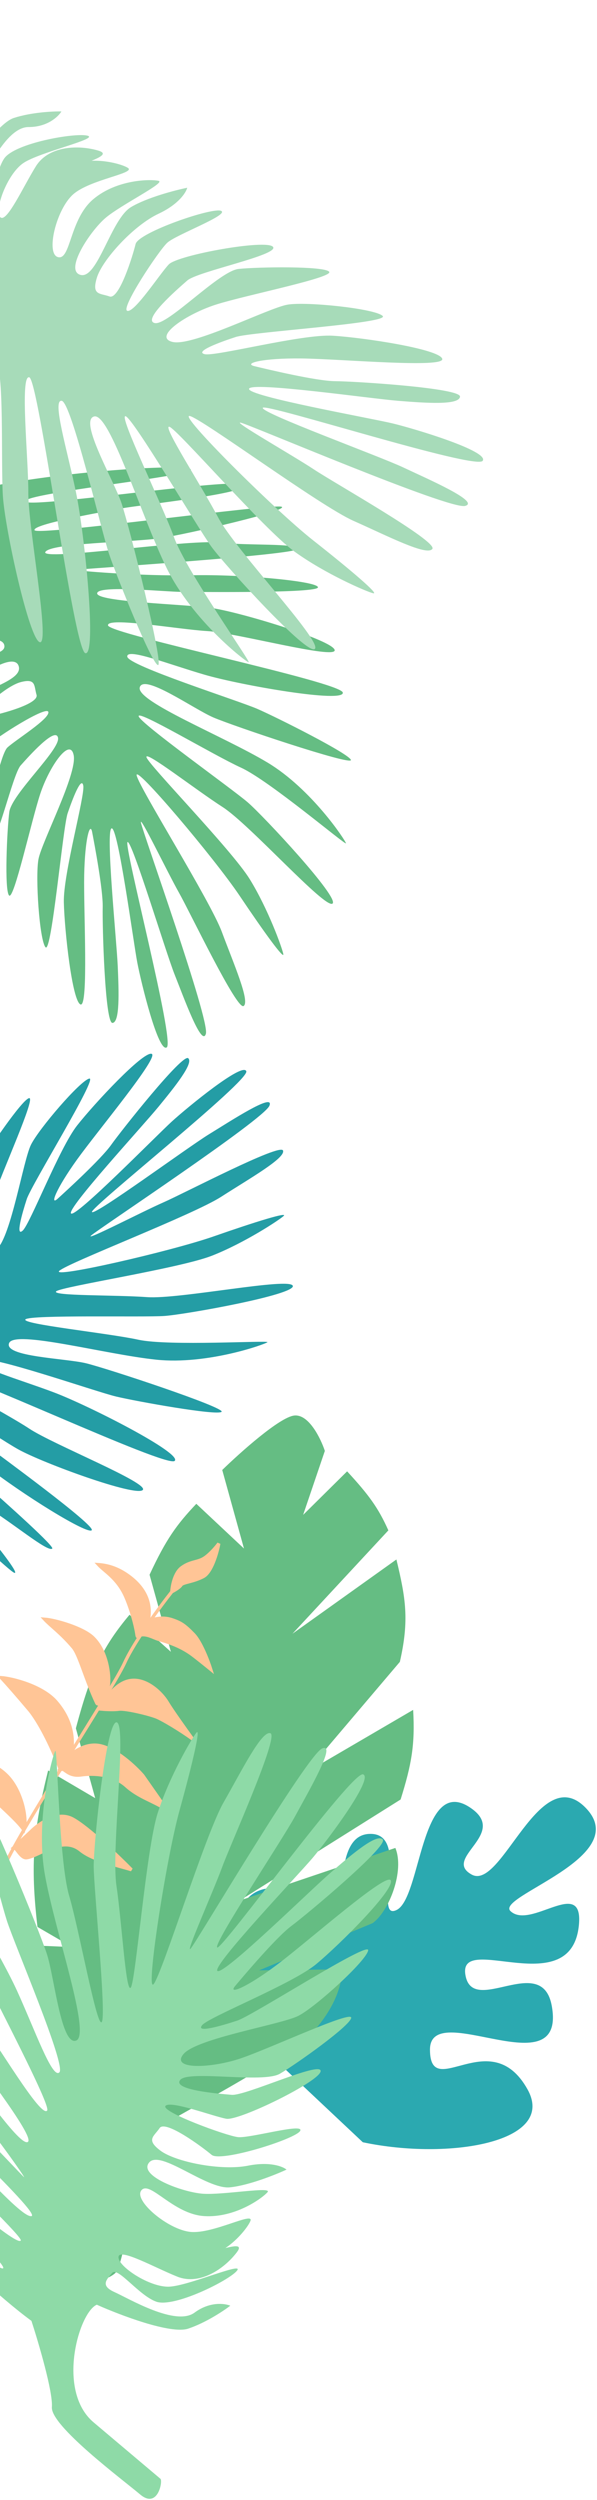 <svg width="368" height="1539" viewBox="0 0 368 1539" fill="none" xmlns="http://www.w3.org/2000/svg">
    <path d="M117.629 289.033C116.251 284.88 24.656 291.031 -15.564 301.873C-27.299 296.895 -52.224 285.452 -58.04 279.497C-65.309 272.054 -111.17 283.974 -123.204 286.274C-135.238 288.574 -125.041 301.136 -123.349 300.812L-78.034 292.152C-52.651 287.3 -27.591 325.622 -30.242 336.223C-42.153 342.566 -66.796 357.679 -70.085 367.392C-73.374 377.106 -74.292 389.227 -74.34 394.073C-71.526 392.484 -65.821 386.64 -65.519 375.984C-65.142 362.662 -38.245 352.474 -30.813 348.53C-23.381 344.586 -23.015 349.563 -22.084 354.433C-21.153 359.302 -40.135 357.883 -48.462 363.26C-56.789 368.637 -63.415 402.29 -62.019 409.594C-60.623 416.898 -52.493 382.957 -46.368 374.216C-40.243 365.474 -21.153 359.302 -17.519 363.024C-13.884 366.745 -33.94 374.995 -44.972 381.52C-56.003 388.045 -57.076 404.864 -54.302 416.321C-53.065 421.426 -51.231 418.524 -48.812 412.866C-49.451 421.38 -47.323 430.623 -45.735 433.61C-42.996 438.765 -39 412.765 -30.806 403.628C-22.613 394.491 1.266 389.927 2.662 397.231C4.058 404.535 -17.6 402.366 -28.596 415.193C-39.592 428.02 -40.2 447.274 -39.386 451.534C-38.571 455.795 -26.135 431.126 -18.954 422.814C-11.773 414.501 9.798 400.915 11.659 410.653C13.521 420.392 -18.372 425.857 -25.05 436.807C-30.392 445.567 -34.739 461.231 -36.245 467.968C-33.737 467.489 -27.384 463.751 -22.025 452.633C-15.326 438.734 3.367 422.333 12.84 419.891C22.313 417.45 20.871 422.142 22.521 427.715C24.171 433.288 0.602 439.475 -5.603 440.661C-11.808 441.847 -26.672 483.384 -24.613 488.037C-22.554 492.691 -11.237 463.189 -6.858 458.566C-2.48 453.944 28.994 434.049 29.808 438.309C30.622 442.57 9.688 455.404 4.557 460.17C-0.574 464.936 -10.684 515.028 -6.485 518.642C-2.286 522.255 7.737 476.807 12.713 471.229L12.792 471.14C17.863 465.455 34.381 446.939 35.77 454.204C37.166 461.508 7.127 488.911 5.72 499.905C4.314 510.899 2.639 548.022 5.593 551.243C8.547 554.464 19.266 505.518 24.819 488.684C30.372 471.85 43.219 453.411 45.429 464.976C47.64 476.541 25.774 518.154 23.726 528.85C21.677 539.547 24.306 578.791 28.057 583.122C31.808 587.452 38.713 509.372 41.713 500.597C44.713 491.821 50.168 477.53 51.331 483.617C52.494 489.703 38.91 537.935 39.347 555.517C39.784 573.099 44.505 616.15 49.599 618.331C54.693 620.512 51.461 560.773 51.901 538.607C52.342 516.441 55.519 505.529 56.799 512.224C58.078 518.92 63.585 547.73 63.306 558.509C63.028 569.287 64.684 629.958 69.313 629.705C73.942 629.451 73.273 610.652 72.582 594.801C71.891 578.95 64.884 510.679 68.832 509.924C72.781 509.17 82.172 579.719 84.615 592.501C87.058 605.283 97.613 648.27 102.789 644.757C107.965 641.244 75.926 519.504 78.63 518.356C81.334 517.209 102.084 586.007 107.697 600.076C113.309 614.145 124.474 645.029 126.91 636.361C129.346 627.694 87.969 512.155 86.883 506.474C85.797 500.793 103.241 536.996 110.313 549.524C117.385 562.053 145.991 621.989 150.155 619.301C154.319 616.612 143.986 593.14 136.762 573.701C129.539 554.262 85.632 484.632 84.236 477.328C82.84 470.023 132.179 528.31 147.705 551.42C163.232 574.53 175.371 591.137 174.634 587.283C173.897 583.428 165.218 559.43 153.935 541.187C142.653 522.944 91.086 470.34 90.271 466.079C89.457 461.819 120.613 486.147 137.274 496.843C153.935 507.538 200.342 559.656 204.953 556.251C209.565 552.846 162.489 502.328 152.692 493.896C142.895 485.464 86.277 445.182 85.463 440.921C84.648 436.66 131.108 464.583 148.62 472.592C166.133 480.602 213.603 520.95 213.254 519.124C212.905 517.298 192.061 485.74 164.979 469.466C137.896 453.191 83.718 431.791 86.154 423.124C88.59 414.456 119.281 436.35 131.394 441.606C143.507 446.861 217.016 471.507 216.318 467.855C215.62 464.203 170.771 441.65 158.658 436.395C146.544 431.139 78.927 409.784 78.444 404.198C77.961 398.612 104.107 408.967 126.391 415.433C148.676 421.899 212.585 433.028 211.305 426.332C210.025 419.637 67.638 390.49 66.591 385.012C65.544 379.534 109.935 387.453 127.671 388.48C145.408 389.506 207.466 406.246 206.303 400.159C205.139 394.073 147.218 376.542 129.813 374.191C112.407 371.839 59.734 370.55 59.893 365.262C60.052 359.974 102.013 364.362 111.952 364.355C121.89 364.349 196.132 365.3 195.998 361.54C195.864 357.781 149.235 353.444 118.181 354.122C87.128 354.799 44.342 351.2 46.599 350.769C48.855 350.338 183.991 341.543 183.293 337.891C182.595 334.239 153.505 336.014 134.407 333.986C115.309 331.958 24.923 345.448 27.941 339.824C30.959 334.2 82.154 333.878 99.193 331.253C116.232 328.627 178.191 314.261 173.661 311.972C169.131 309.684 22.578 330.124 21.277 326.376C19.977 322.629 63.19 315.211 74.66 313.019C86.129 310.827 153.776 303.786 150.434 298.536C147.092 293.286 14.77 313.74 15.531 308.548C16.293 303.355 119.008 293.186 117.629 289.033Z" fill="#65BD83"/>
    <path d="M-89.834 288.188C-94.246 286.435 -81.067 180.086 -66.439 133.679C-71.011 119.846 -81.67 90.436 -87.724 83.456C-95.291 74.731 -79.092 21.799 -75.74 7.881C-72.389 -6.038 -59.47 6.276 -59.941 8.234L-72.563 60.646C-79.633 90.006 -39.794 120.538 -28.093 117.833C-20.36 104.202 -2.198 76.072 8.584 72.594C19.366 69.116 32.594 68.482 37.861 68.6C35.935 71.817 29.185 78.245 17.59 78.214C3.096 78.175 -9.876 109.104 -14.687 117.61C-19.498 126.115 -14.118 126.72 -8.896 127.978C-3.674 129.235 -3.869 107.1 2.561 97.604C8.992 88.108 46.009 81.606 53.842 83.492C61.675 85.379 24.239 93.621 14.311 100.433C4.383 107.246 -3.674 129.235 0.109 133.598C3.893 137.96 14.275 114.92 22.144 102.32C30.013 89.719 48.354 89.073 60.599 92.713C66.056 94.334 62.775 96.365 56.458 98.976C65.749 98.538 75.636 101.346 78.768 103.3C84.171 106.672 55.652 110.389 45.148 119.594C34.644 128.799 27.993 156.419 35.826 158.305C43.659 160.191 42.84 134.914 57.551 122.58C72.261 110.247 93.213 110.23 97.783 111.33C102.352 112.431 74.679 126.015 65.142 134.072C55.605 142.13 39.32 166.739 49.764 169.254C60.208 171.769 68.406 134.858 80.772 127.482C90.664 121.581 107.984 117.085 115.407 115.574C114.709 118.474 110.198 125.733 97.743 131.569C82.174 138.864 63.036 160.025 59.713 170.96C56.389 181.894 61.587 180.384 67.522 182.504C73.457 184.624 81.849 157.423 83.577 150.246C85.305 143.069 131.468 127.265 136.376 129.828C141.284 132.39 108.442 144.499 103.111 149.428C97.781 154.357 73.941 190.262 78.51 191.363C83.08 192.463 98.503 168.566 104.043 162.767C109.583 156.969 164.699 147.002 168.326 152.017C171.952 157.032 121.885 167.064 115.474 172.653L115.372 172.742C108.838 178.439 87.557 196.992 95.349 198.869C103.182 200.755 135.073 166.788 147.112 165.546C159.152 164.303 199.586 163.686 202.874 167.239C206.162 170.792 152.246 181.508 133.571 187.365C114.895 193.222 93.959 207.508 106.362 210.494C118.764 213.481 165.507 189.533 177.268 187.533C189.03 185.534 231.463 190 235.899 194.519C240.336 199.039 155.052 204.272 145.309 207.448C135.566 210.624 119.659 216.457 126.186 218.029C132.714 219.601 186.057 205.526 205.12 206.665C224.183 207.804 270.601 214.841 272.607 220.846C274.614 226.851 209.968 220.948 185.865 220.666C161.761 220.383 149.685 223.688 156.866 225.417C164.046 227.146 194.943 234.587 206.668 234.649C218.394 234.711 284.164 238.815 283.56 244.191C282.956 249.568 262.588 248.115 245.423 246.742C228.258 245.37 154.614 234.769 153.514 239.336C152.414 243.903 228.363 257.36 242.071 260.661C255.779 263.962 301.714 277.784 297.532 283.68C293.349 289.576 163.415 247.932 161.976 251.037C160.538 254.143 233.78 280.753 248.66 287.788C263.541 294.822 296.288 308.92 286.702 311.444C277.117 313.968 154.579 261.681 148.487 260.214C142.394 258.747 180.472 280.341 193.576 289.019C206.68 297.696 269.74 333.129 266.525 337.877C263.31 342.625 238.553 329.761 217.955 320.659C197.356 311.557 124.855 257.974 117.021 256.088C109.188 254.202 168.986 313.699 192.982 332.592C216.977 351.486 234.151 366.206 230.017 365.21C225.882 364.215 200.437 353.255 181.426 339.474C162.415 325.692 108.947 263.807 104.378 262.707C99.809 261.607 124.018 298.729 134.451 318.498C144.884 338.267 198.19 394.131 194.165 399.374C190.14 404.616 138.619 348.033 130.157 336.331C121.695 324.63 81.967 257.31 77.397 256.21C72.828 255.11 99.855 310.167 107.31 330.83C114.766 351.492 155.215 408.171 153.256 407.7C151.298 407.228 118.506 381.845 102.754 349.75C87.002 317.656 67.606 253.852 58.02 256.376C48.435 258.899 70.034 295.393 74.882 309.675C79.73 323.958 101.278 410.369 97.362 409.426C93.445 408.483 72.136 355.492 67.288 341.21C62.44 326.927 44.046 247.489 38.014 246.726C31.983 245.964 41.372 276.756 46.813 302.916C52.254 329.076 59.804 403.833 52.624 402.104C45.444 400.375 23.895 233.662 18.02 232.248C12.146 230.833 17.596 282.765 17.452 303.439C17.308 324.112 31.083 396.917 24.556 395.345C18.028 393.773 3.1 325.753 1.782 305.417C0.463 285.082 2.801 223.751 -2.953 223.746C-8.706 223.741 -6.919 272.72 -7.632 284.283C-8.344 295.846 -12.579 382.261 -16.653 381.97C-20.726 381.68 -22.127 327.271 -19.188 291.165C-16.248 255.058 -17.121 205.148 -17.749 207.758C-18.378 210.368 -37.517 367.282 -41.434 366.339C-45.35 365.396 -41.359 331.613 -42.206 309.321C-43.053 287.028 -21.989 182.348 -28.311 185.657C-34.633 188.967 -38.615 248.521 -42.675 268.252C-46.736 287.982 -66.734 359.556 -68.898 354.203C-71.062 348.85 -38.465 179.07 -42.442 177.422C-46.419 175.774 -57.542 225.787 -60.736 239.053C-63.931 252.319 -76.378 330.774 -81.842 326.697C-87.305 322.62 -55.703 169.397 -61.396 170.097C-67.09 170.797 -85.421 289.941 -89.834 288.188Z" fill="#A7DBB9"/>
    <path d="M166.089 1162.39C135.611 1164.66 141.026 1219.89 147.543 1247.22L223.633 1318.75C276.692 1329.98 343.419 1318.78 325.144 1286.14C302.301 1245.34 265.211 1294.22 265.041 1261.85C264.87 1229.48 349.114 1286.12 340.167 1235.04C334.224 1201.11 290.989 1241.96 286.852 1215.52C282.715 1189.09 352.556 1233 356.875 1184.72C359.533 1155.01 327.096 1188.13 314.699 1176.48C305.093 1167.45 390.049 1143.43 361.305 1113.19C332.562 1082.95 309.339 1164.19 290.761 1153.97C272.183 1143.75 314.47 1128.75 289.479 1112.51C259.172 1092.81 259.657 1168.22 244.532 1175.74C229.407 1183.26 253.827 1127.3 227.314 1128.95C200.801 1130.6 217.754 1195.66 199.637 1200.37C181.52 1205.08 204.187 1159.55 166.089 1162.39Z" fill="#2BA9B0"/>
    <path d="M196.065 1247.2C179.846 1267.12 98.788 1306.95 91.712 1313.73C84.636 1320.51 78.06 1393.68 70.74 1399.57C63.42 1405.45 54.108 1404.18 52.373 1397.91C50.637 1391.64 69.584 1316.97 67.849 1310.7C66.114 1304.43 48.471 1282.33 38.453 1260.04C28.436 1237.75 26.326 1197.84 26.326 1197.84L44.445 1198.6L23.099 1186.2C18.628 1147.77 20.485 1126.72 29.657 1089.89L58.68 1106.92L46.766 1063.94C56.654 1026.7 64.288 1012.71 79.829 994.032L105.342 1016.85L92.186 969.395C102.385 947.486 108.848 938.59 121.013 925.73L150.391 953.259L136.987 904.911C148.068 894.126 172.466 872.321 181.416 871.382C190.366 870.444 197.697 885.509 200.245 893.158L186.86 932.543L213.967 905.744C227.404 920.296 233.208 928.261 239.391 942.083L180.283 1005.71L244.356 959.989C250.069 983.759 252.362 997.245 246.484 1023.03L188.617 1091.14L254.675 1052.58C255.893 1074.03 253.716 1086.12 246.946 1107.75L147.788 1169.95L243.702 1137.57C249.458 1151.42 240.044 1176.42 229.679 1183.88L159.702 1212.93L210.691 1212.29C210.691 1212.29 212.285 1227.27 196.065 1247.2Z" fill="#65BD83"/>
    <path d="M-25.936 1083.55C-11.444 1102.97 8.594 1117.48 14.712 1126.52C21.169 1115.46 29.202 1102.35 37.349 1089.19C37.645 1089.39 38.037 1089.29 38.484 1088.95C40.793 1090 43.272 1093.59 49.977 1092.64C58.107 1091.49 69.968 1092.29 77.886 1099.43C85.805 1106.56 94.618 1108.62 102.76 1114.07L88.04 1093.04C83.362 1087.64 71.452 1076.39 61.239 1074.53C54.818 1073.37 48.28 1076.24 43.435 1080.43C43.682 1079.73 43.89 1079.04 44.045 1078.4C59.157 1054.07 73.262 1031.48 76.845 1023.62C79.108 1018.65 82.698 1012.61 86.685 1006.5C90.566 1005.65 94.677 1008.28 97.6 1009.12C103.363 1010.79 110.596 1013.07 117.494 1017.87C120.2 1019.76 127.334 1025.56 129.935 1027.67C128.269 1022.4 123.806 1010.7 119.279 1006.06C113.622 1000.25 111.361 998.923 106.275 997.165C102.573 995.886 97.867 995.532 92.759 997.549C97.78 990.398 102.71 983.903 105.905 979.88C107.409 979.117 110.644 977.228 111.544 975.78C112.671 973.97 118.882 973.917 125.314 970.531C130.459 967.823 133.833 955.842 134.877 950.19C133.525 952.033 129.941 956.337 126.422 958.816C122.023 961.915 117.729 960.87 112.09 964.97C107.578 968.25 106.086 976.276 105.905 979.88C102.71 983.903 97.78 990.398 92.759 997.549C92.162 997.784 91.559 998.053 90.952 998.355C91.389 997.167 91.7 996.034 91.807 995.082C92.369 990.049 92.126 980.176 80.476 971.09C73.713 965.815 67.21 963.608 60.697 963.152C64.507 967.292 72.232 971.429 77.221 982.283C79.842 987.985 83.345 998.755 84.49 1006.85C84.64 1007.91 85.368 1007.63 86.313 1006.59C86.437 1006.56 86.561 1006.53 86.685 1006.5C82.698 1012.61 79.108 1018.65 76.845 1023.62C73.262 1031.48 59.157 1054.07 44.045 1078.4C44.171 1077.88 44.262 1077.38 44.313 1076.93C44.876 1071.89 45.414 1060.26 34.662 1047.74C26.06 1037.73 7.267 1033.18 0.753 1032.72C4.563 1036.86 10.596 1043.71 18.066 1052.57C21.956 1057.17 29.393 1069.13 36.996 1088.69C37.09 1088.93 37.208 1089.1 37.349 1089.19C29.202 1102.35 21.169 1115.46 14.712 1126.52C16.996 1119.87 13.527 1102.58 4.475 1093.29C-4.578 1084 -17.921 1081.59 -25.936 1083.55Z" fill="#FFC596"/>
    <path d="M45.083 1014.07C48.972 1018.68 52.685 1033.64 59.604 1048.35C61.023 1051.36 66.358 1041.61 66.921 1036.58C67.484 1031.54 66.208 1016.86 57.381 1008.2C51.134 1002.08 33.968 997.203 27.454 996.748C31.264 1000.89 37.612 1005.22 45.083 1014.07Z" fill="#FFC596"/>
    <path d="M78.447 1034.95C69.959 1037.47 64.089 1047.44 62.214 1052.1C64.546 1052.33 70.024 1052.65 73.282 1052.19C77.355 1051.62 92.376 1055.27 96.784 1057.13C100.501 1058.69 111.518 1065.23 118.719 1070.54C114.718 1065.05 105.992 1052.85 103.092 1047.98C99.467 1041.89 89.057 1031.8 78.447 1034.95Z" fill="#FFC596"/>
    <path d="M44.844 1119.78C35.268 1114.53 23.612 1122.78 18.982 1127.57L8.602 1137.24C10.259 1137.56 12.999 1144.1 16.427 1143.62C24.569 1142.46 38.406 1129.84 49.61 1138.92C57.414 1145.25 71.885 1148.16 81.029 1151C72.958 1142.78 54.421 1125.03 44.844 1119.78Z" fill="#FFC596"/>
    <path d="M36.996 1088.69C29.393 1069.13 21.956 1057.17 18.066 1052.57C10.596 1043.71 4.563 1036.86 0.753 1032.72C7.267 1033.18 26.06 1037.73 34.662 1047.74C45.414 1060.26 44.876 1071.89 44.313 1076.93C43.75 1081.96 38.212 1091.82 36.996 1088.69ZM36.996 1088.69C40.516 1081.04 51.025 1072.68 61.239 1074.53C71.452 1076.39 83.362 1087.64 88.04 1093.04L102.76 1114.07C94.618 1108.62 85.805 1106.56 77.886 1099.43C69.968 1092.29 58.107 1091.49 49.977 1092.64C41.848 1093.79 39.931 1088.28 36.996 1088.69ZM105.905 979.88C106.086 976.276 107.578 968.25 112.09 964.97C117.729 960.87 122.023 961.915 126.422 958.816C129.941 956.337 133.525 952.033 134.877 950.19C133.833 955.842 130.459 967.823 125.314 970.531C118.882 973.917 112.671 973.97 111.544 975.78C110.644 977.228 107.409 979.117 105.905 979.88ZM105.905 979.88C98.766 988.87 82.961 1010.2 76.845 1023.62C69.201 1040.38 13.681 1124.19 2.644 1148.87M14.712 1126.52C8.594 1117.48 -11.444 1102.97 -25.936 1083.55C-17.921 1081.59 -4.578 1084 4.475 1093.29C13.527 1102.58 16.996 1119.87 14.712 1126.52ZM59.604 1048.35C52.685 1033.64 48.972 1018.68 45.083 1014.07C37.612 1005.22 31.264 1000.89 27.454 996.748C33.968 997.203 51.134 1002.08 57.381 1008.2C66.208 1016.86 67.484 1031.54 66.921 1036.58C66.358 1041.61 61.023 1051.36 59.604 1048.35ZM84.49 1006.85C83.345 998.755 79.842 987.985 77.221 982.283C72.232 971.429 64.507 967.292 60.697 963.152C67.21 963.608 73.713 965.815 80.476 971.09C92.126 980.176 92.369 990.049 91.807 995.082C91.244 1000.12 84.965 1010.21 84.49 1006.85ZM86.313 1006.59C90.302 1005.48 94.584 1008.25 97.6 1009.12C103.363 1010.79 110.596 1013.07 117.494 1017.87C120.2 1019.76 127.334 1025.56 129.935 1027.67C128.269 1022.4 123.806 1010.7 119.279 1006.06C113.622 1000.25 111.361 998.923 106.275 997.165C101.601 995.549 95.325 995.411 88.661 999.655C85.371 1001.75 82.687 1002.98 86.313 1006.59ZM62.215 1052.1C64.089 1047.44 69.959 1037.47 78.447 1034.95C89.057 1031.8 99.467 1041.89 103.092 1047.98C105.992 1052.85 114.718 1065.05 118.719 1070.54C111.518 1065.23 100.501 1058.69 96.784 1057.13C92.376 1055.27 77.355 1051.62 73.282 1052.19C70.024 1052.65 64.546 1052.33 62.215 1052.1ZM18.982 1127.57C23.612 1122.78 35.268 1114.53 44.844 1119.78C54.421 1125.03 72.958 1142.78 81.029 1151C71.885 1148.16 57.414 1145.25 49.61 1138.92C38.406 1129.84 24.569 1142.46 16.427 1143.62C12.999 1144.1 10.259 1137.56 8.602 1137.24L18.982 1127.57Z" stroke="#FFC596" stroke-width="2"/>
    <path d="M-49.645 953.007C-53.238 955.503 -122.843 895.648 -148.524 862.851C-160.9 859.795 -187.708 854.004 -195.933 855.28C-206.214 856.877 -235.762 819.834 -244.012 810.776C-252.262 801.718 -236.569 797.782 -235.409 799.056L-204.343 833.163C-186.941 852.269 -143.904 836.634 -139.668 826.56C-145.395 814.342 -156.05 787.469 -152.856 777.724C-149.662 767.978 -143.128 757.729 -140.26 753.822C-138.961 756.782 -137.901 764.879 -144.051 773.587C-151.738 784.473 -136.325 808.757 -132.744 816.37C-129.163 823.983 -125.884 820.221 -122.219 816.882C-118.554 813.544 -134.594 803.296 -138.032 793.999C-141.471 784.702 -126.59 753.799 -121.092 748.792C-115.594 743.785 -129.444 775.82 -129.786 786.488C-130.127 797.156 -118.554 813.544 -113.413 812.746C-108.273 811.948 -119.374 793.318 -124.288 781.481C-129.202 769.643 -119.974 755.542 -110.882 748.038C-106.831 744.694 -107.103 748.116 -108.562 754.094C-103.967 746.899 -96.72 740.779 -93.658 739.34C-88.374 736.859 -100.77 760.06 -99.694 772.285C-98.618 784.51 -82.247 802.484 -76.749 797.477C-71.251 792.469 -89.883 781.216 -90.989 764.357C-92.095 747.498 -81.034 731.727 -77.827 728.806C-74.62 725.885 -79.465 753.083 -78.703 764.042C-77.942 775 -68.83 798.809 -61.5 792.132C-54.17 785.456 -76.413 761.955 -75.189 749.188C-74.209 738.975 -68.293 723.833 -65.458 717.539C-63.739 719.426 -60.897 726.228 -63.277 738.339C-66.252 753.478 -61.131 777.813 -55.015 785.448C-48.899 793.083 -47.239 788.464 -42.576 784.994C-37.913 781.524 -53.062 762.438 -57.316 757.767C-61.57 753.097 -48.552 710.945 -44.114 708.456C-39.675 705.967 -48.313 736.362 -47.582 742.687C-46.85 749.012 -33.598 783.808 -30.391 780.887C-27.184 777.966 -36.238 755.141 -37.486 748.25C-38.733 741.359 -16.781 695.213 -11.254 694.839C-5.726 694.466 -24.963 736.844 -24.327 744.292L-24.317 744.411C-23.668 752.001 -21.556 776.724 -16.087 771.743C-10.59 766.736 -18.192 726.793 -12.724 717.152C-7.256 707.511 13.668 676.801 17.964 675.995C22.26 675.19 1.482 720.785 -4.171 737.586C-9.824 754.386 -10.602 776.846 -1.897 768.917C6.807 760.989 14.268 714.577 19.044 704.789C23.82 695.001 49.46 665.175 55.059 663.959C60.657 662.744 19.354 729.364 16.492 738.185C13.63 747.006 9.423 761.714 14.004 757.541C18.586 753.368 36.643 706.626 47.537 692.819C58.431 679.012 88.028 647.395 93.412 648.705C98.797 650.015 60.382 695.879 47.441 713.88C34.5 731.882 30.497 742.519 35.537 737.928C40.577 733.338 62.262 713.587 68.503 704.795C74.745 696.003 112.457 648.448 116.009 651.427C119.561 654.406 107.751 669.048 97.691 681.317C87.632 693.587 41.08 744.014 43.787 746.986C46.494 749.958 96.32 699.138 105.941 690.375C115.562 681.612 149.789 653.544 151.824 659.459C153.859 665.374 55.208 743.574 56.684 746.115C58.159 748.655 116.025 706.048 128.954 698.156C141.883 690.264 169.339 672.247 166.09 680.644C162.841 689.041 60.437 756.678 56.161 760.572C51.886 764.467 87.556 745.96 100.729 740.176C113.902 734.393 172.739 703.589 174.458 708.237C176.178 712.885 153.832 725.47 136.393 736.693C118.955 747.916 42.06 777.3 36.562 782.307C31.065 787.315 105.503 770.266 131.787 761.085C158.071 751.904 177.745 745.896 174.844 748.539C171.942 751.181 150.604 765.179 130.635 773.01C110.666 780.841 37.853 792.007 34.646 794.928C31.439 797.849 70.961 797.067 90.708 798.501C110.454 799.935 178.846 786.063 180.494 791.554C182.142 797.044 114.175 809.235 101.278 810.106C88.381 810.978 18.917 809.255 15.71 812.176C12.503 815.097 66.426 820.617 85.243 824.711C104.059 828.805 166.243 824.989 164.869 826.241C163.495 827.493 127.889 840.244 96.457 837.024C65.026 833.804 8.838 818.435 5.589 826.832C2.34 835.228 40.029 836.115 52.874 839.175C65.719 842.234 139.322 866.6 136.573 869.103C133.824 871.607 84.41 862.755 71.565 859.696C58.72 856.636 -8.195 833.172 -11.931 837.352C-15.668 841.532 11.464 848.927 33.174 857.118C54.884 865.309 112.698 894.733 107.658 899.323C102.619 903.913 -28.799 841.84 -32.922 845.595C-37.045 849.351 3.225 869.637 18.034 879.453C32.842 889.269 92.54 913.093 87.958 917.266C83.377 921.439 26.515 900.729 11.177 892.171C-4.161 883.614 -47.082 853.055 -50.127 857.382C-53.171 861.708 -16.962 883.363 -9.014 889.329C-1.065 895.295 58.913 939.06 56.551 941.988C54.189 944.917 14.276 920.421 -10.167 901.255C-34.609 882.088 -71.004 859.308 -69.457 861.006C-67.91 862.704 34.95 950.788 32.201 953.292C29.452 955.796 7.239 936.929 -9.259 927.098C-25.757 917.267 -89.993 852.264 -90.951 858.574C-91.909 864.884 -51.136 895.846 -39.076 908.166C-27.017 920.486 13.947 969.141 8.949 968.256C3.951 967.37 -101.06 863.12 -104.348 865.338C-107.636 867.557 -77.507 899.41 -69.643 908.043C-61.78 916.676 -11.873 962.881 -17.695 965.077C-23.518 967.274 -117.134 871.547 -119.639 876.159C-122.144 880.771 -46.051 950.51 -49.645 953.007Z" fill="#249DA5"/>
    <path d="M-90.983 1318.07C-93.5 1322.09 -19.894 1399.97 19.378 1428.7C23.887 1442.56 32.718 1472.57 31.974 1481.78C31.045 1493.29 75.447 1526.34 86.391 1535.57C97.335 1544.8 100.451 1527.23 98.912 1525.93L57.7 1491.18C34.614 1471.71 48.631 1423.51 59.66 1418.76C73.964 1425.16 105.259 1437.07 116.006 1433.49C126.754 1429.9 137.788 1422.58 141.961 1419.37C138.504 1417.91 129.258 1416.73 119.934 1423.62C108.279 1432.24 79.508 1415 70.594 1411C61.681 1407 65.656 1403.32 69.119 1399.22C72.582 1395.11 85.535 1413.06 96.341 1416.9C107.146 1420.75 140.823 1404.06 146.017 1397.9C151.211 1391.74 116.166 1407.27 104.132 1407.66C92.098 1408.05 72.582 1395.11 73.047 1389.35C73.512 1383.6 95.523 1396.01 109.326 1401.5C123.129 1407 138.29 1396.65 146.001 1386.47C149.437 1381.93 145.591 1382.24 138.955 1383.88C146.701 1378.73 153.003 1370.61 154.369 1367.18C156.726 1361.26 131.546 1375.16 117.63 1373.96C103.715 1372.77 81.997 1354.45 87.192 1348.29C92.386 1342.13 106.697 1362.98 125.855 1364.21C145.012 1365.43 161.904 1353.04 164.934 1349.45C167.964 1345.85 137.622 1351.3 125.165 1350.45C112.709 1349.61 85.011 1339.43 91.937 1331.21C98.863 1323 127.329 1347.89 141.662 1346.51C153.127 1345.4 169.745 1338.77 176.621 1335.59C174.341 1333.66 166.408 1330.49 152.916 1333.16C136.051 1336.51 108.097 1330.79 98.943 1323.95C89.789 1317.11 94.871 1315.24 98.398 1310.02C101.925 1304.8 124.796 1321.74 130.439 1326.5C136.083 1331.26 182.638 1316.66 185.075 1311.68C187.512 1306.71 153.877 1316.41 146.663 1315.59C139.449 1314.78 98.975 1299.97 102.005 1296.38C105.035 1292.78 131.615 1302.9 139.513 1304.29C147.411 1305.68 197.724 1281.07 197.676 1274.88C197.627 1268.69 151.344 1290.26 142.869 1289.56L142.734 1289.55C134.095 1288.83 105.96 1286.48 111.127 1280.35C116.321 1274.19 162.134 1282.68 172.57 1276.55C183.007 1270.42 215.951 1246.97 216.496 1242.16C217.041 1237.35 167.253 1260.64 148.736 1266.99C130.22 1273.33 104.89 1274.22 113.114 1264.46C121.338 1254.71 173.184 1246.32 183.845 1240.97C194.507 1235.61 226.051 1206.88 226.949 1200.61C227.846 1194.35 156.031 1240.64 146.3 1243.85C136.568 1247.06 120.296 1251.78 124.625 1246.65C128.953 1241.52 180.27 1221.27 194.955 1209.06C209.64 1196.85 242.873 1163.69 240.933 1157.66C238.994 1151.63 190.402 1194.68 171.148 1209.18C151.894 1223.68 140.207 1228.17 144.969 1222.53C149.73 1216.88 170.218 1192.59 179.629 1185.59C189.039 1178.6 239.603 1136.34 235.931 1132.36C232.26 1128.39 216.71 1141.62 203.692 1152.9C190.674 1164.17 137.616 1216.33 134.025 1213.3C130.433 1210.27 183.658 1154.44 192.748 1143.67C201.838 1132.89 230.662 1094.54 223.801 1092.27C216.939 1090 136.91 1200.51 133.912 1198.86C130.914 1197.21 174.167 1132.39 181.99 1117.91C189.814 1103.43 207.849 1072.67 198.631 1076.31C189.413 1079.96 121.648 1194.66 117.608 1199.45C113.568 1204.24 131.459 1164.29 136.878 1149.54C142.296 1134.79 172.12 1068.89 166.718 1066.97C161.315 1065.05 148.987 1090.07 137.781 1109.61C126.575 1129.14 99.893 1215.26 94.699 1221.41C89.505 1227.57 102.447 1144.22 110.591 1114.78C118.735 1085.35 123.854 1063.32 121.113 1066.57C118.372 1069.82 104.36 1093.72 97.205 1116.08C90.049 1138.45 83.621 1219.98 80.591 1223.57C77.561 1227.16 75.082 1182.91 71.779 1160.81C68.477 1138.7 78.341 1062.11 71.992 1060.27C65.644 1058.43 57.645 1134.54 57.757 1148.98C57.869 1163.42 65.73 1241.19 62.7 1244.78C59.67 1248.38 48.838 1188.01 42.607 1166.94C36.376 1145.88 35.398 1076.25 34.099 1077.79C32.8 1079.33 21.413 1119.21 27.73 1154.4C34.046 1189.59 56.208 1252.48 46.989 1256.13C37.771 1259.77 33.56 1217.57 29.007 1203.2C24.454 1188.82 -9.362 1106.43 -11.96 1109.51C-14.557 1112.59 -0.341 1167.91 4.212 1182.28C8.765 1196.66 40.994 1271.56 36.585 1275.75C32.176 1279.94 21.505 1249.57 10.395 1225.27C-0.715 1200.97 -38.908 1136.26 -43.67 1141.91C-48.431 1147.55 32.946 1294.64 29.05 1299.26C25.155 1303.88 -1.212 1258.81 -13.572 1242.24C-25.933 1225.66 -57.954 1158.84 -62.282 1163.98C-66.611 1169.11 -38.352 1232.76 -27.37 1249.92C-16.389 1267.09 21.82 1315.12 17.187 1318.53C12.554 1321.94 -15.015 1281.42 -22.438 1272.53C-29.86 1263.63 -84.454 1196.51 -87.564 1199.16C-90.674 1201.81 -59.578 1246.47 -35.824 1273.83C-12.071 1301.18 16.786 1341.91 14.734 1340.18C12.682 1338.45 -95.676 1223.35 -98.273 1226.43C-100.87 1229.51 -77.645 1254.37 -65.125 1272.83C-52.604 1291.29 26.368 1363.16 19.314 1364.24C12.26 1365.32 -26.221 1319.69 -41.179 1306.2C-56.136 1292.71 -114.641 1246.88 -113.214 1252.48C-111.787 1258.07 15.034 1375.56 12.805 1379.24C10.577 1382.93 -28.006 1349.22 -38.437 1340.42C-48.868 1331.62 -105.364 1275.78 -107.352 1282.3C-109.34 1288.83 6.874 1393.56 1.872 1396.37C-3.13 1399.18 -88.466 1314.04 -90.983 1318.07Z" fill="#8EDAA7"/>
</svg>
